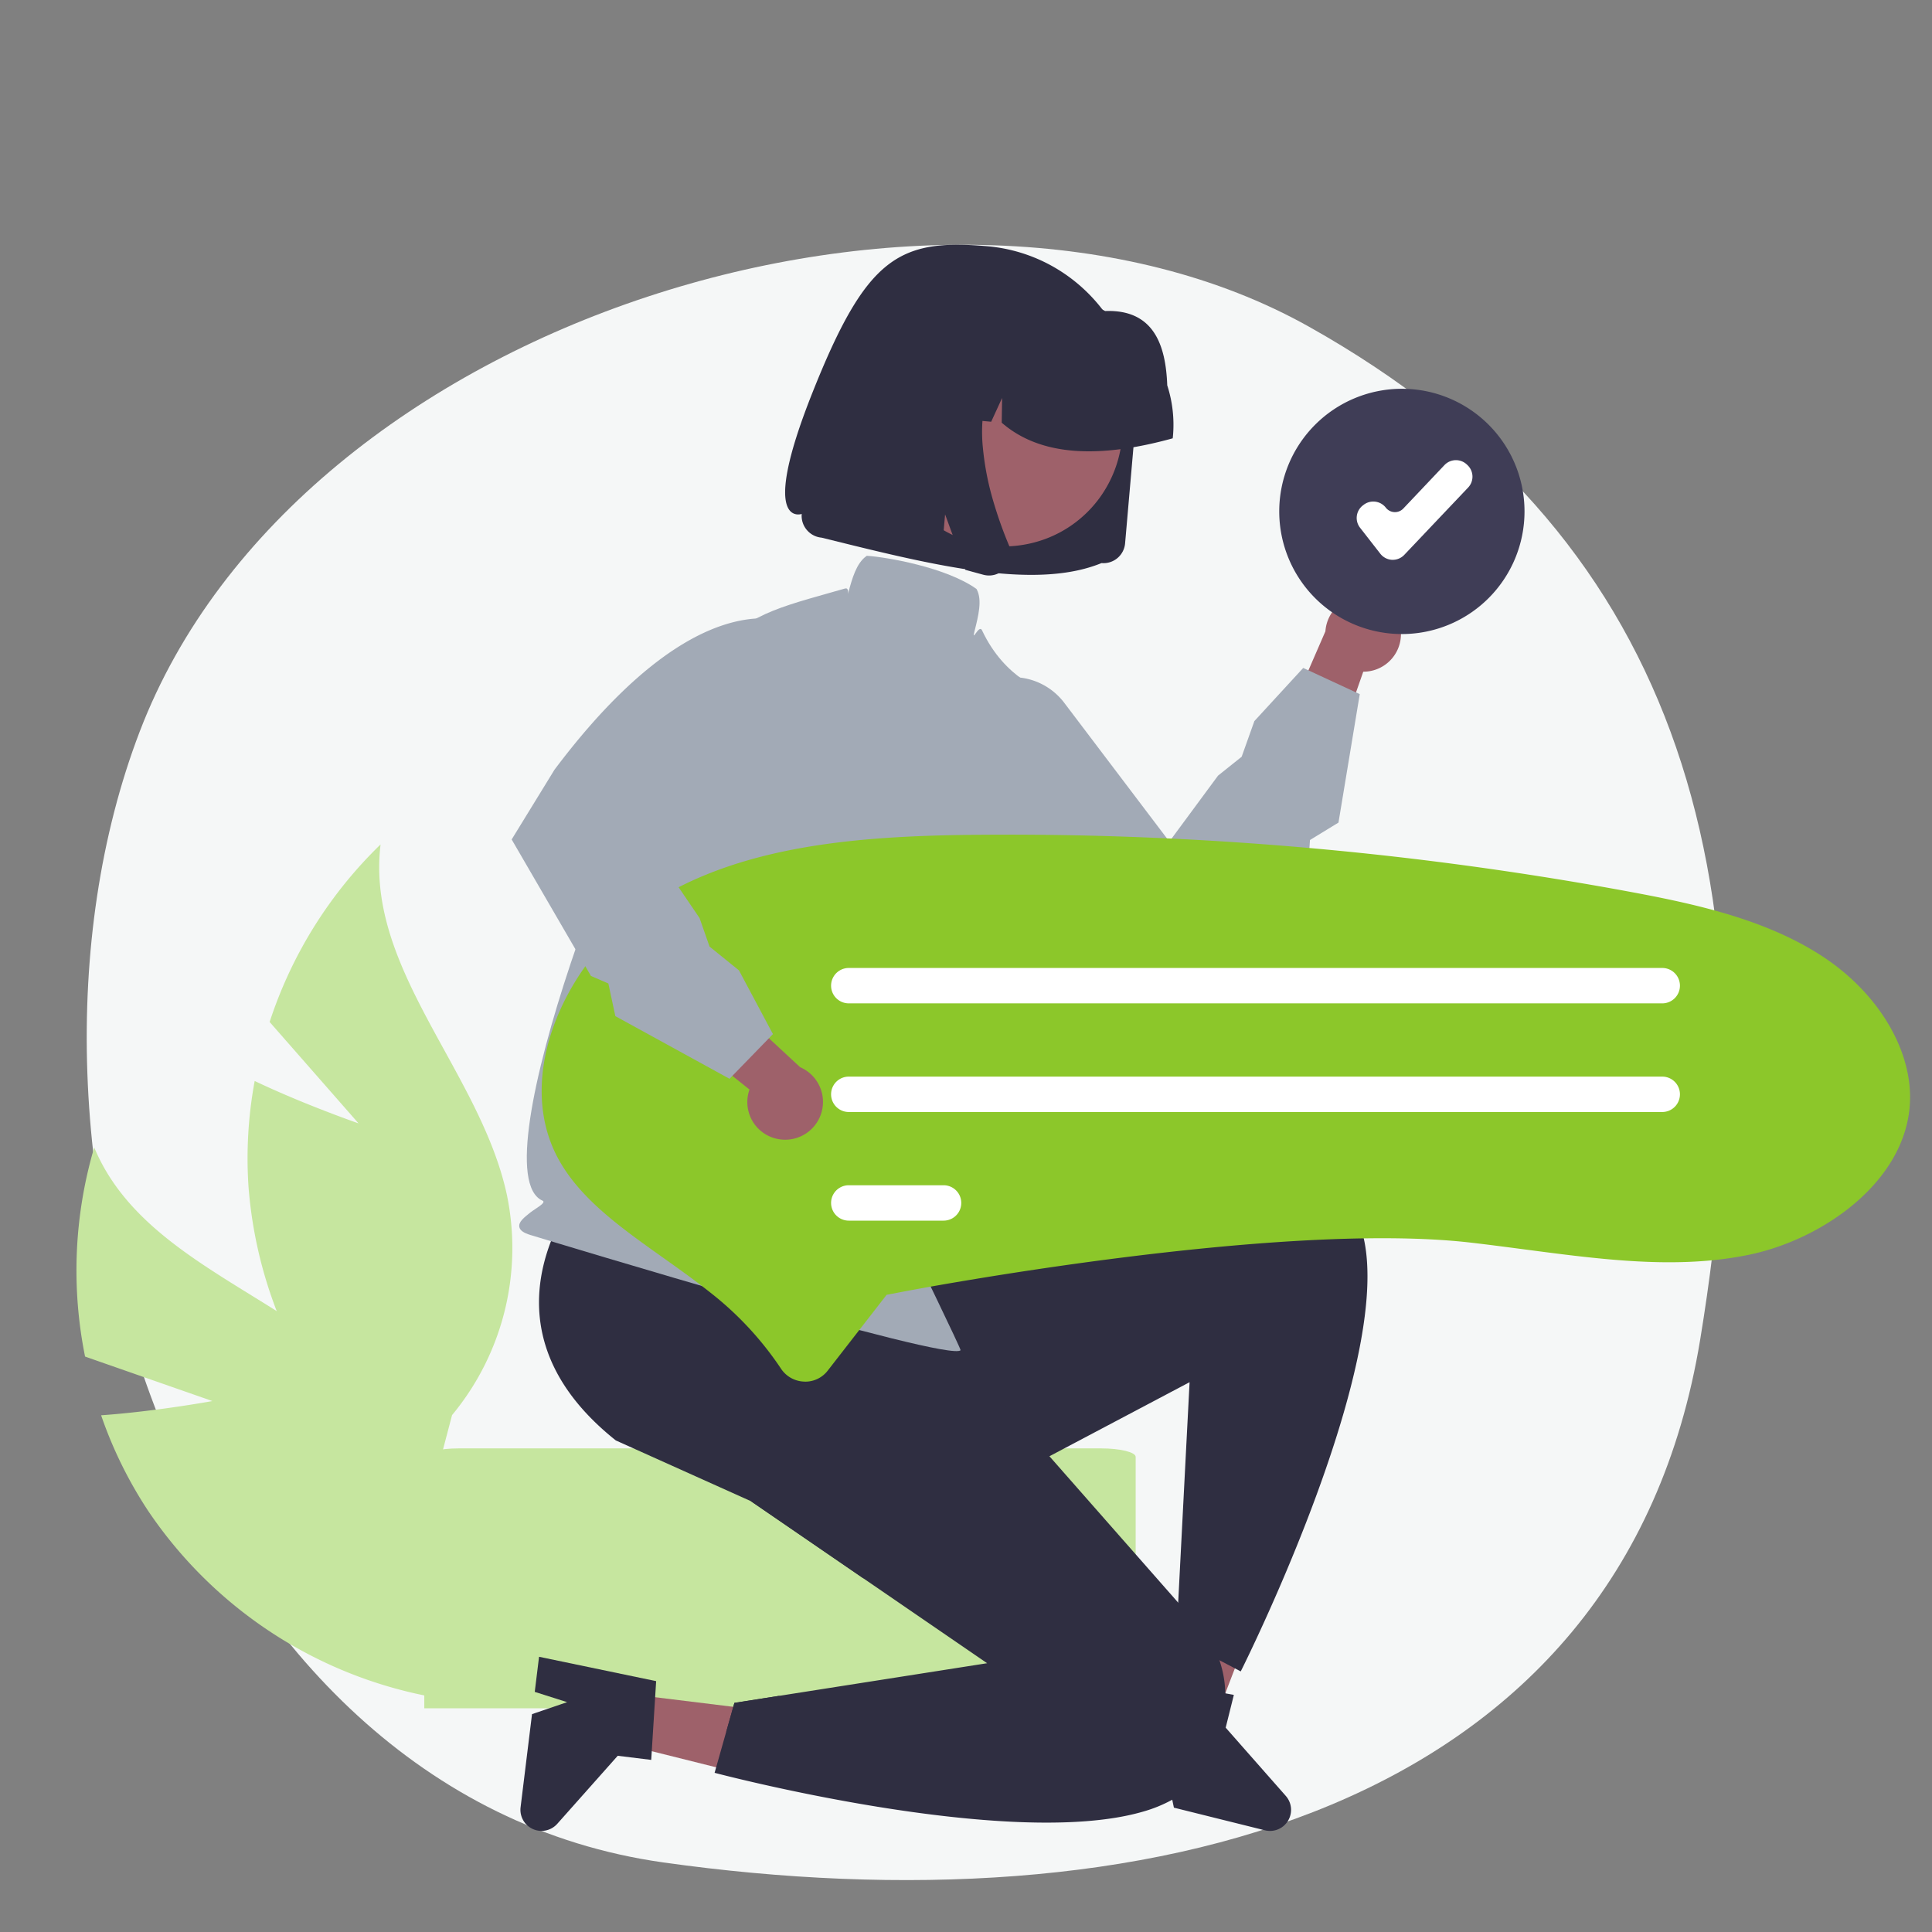 <?xml version="1.0" encoding="UTF-8"?>
<svg xmlns="http://www.w3.org/2000/svg" width="256" height="256" viewBox="0 0 256 256">
  <rect x="0" y="0" width="256" height="256" fill="#808080" stroke="none"/>
  <g id="Recognition" transform="translate(-5.093 34.432)">
    <rect id="Rectangle_7561" data-name="Rectangle 7561" width="256" height="256" transform="translate(5.093 -34.432)" fill="none"></rect>
    <path id="Path_71070" data-name="Path 71070" d="M-7873.293-17007.717c63.261,8.916,127.024-6.229,137.408-69.232s-3.579-107.176-51.836-134.26-133.86-1.363-154.917,53.619S-7936.554-17016.633-7873.293-17007.717Z" transform="translate(7966.255 17220.064)" fill="#f5f7f7"></path>
    <path id="Path_36340" data-name="Path 36340" d="M138.129,238.978l-16.869-5.894a57.652,57.652,0,0,1,1.213-27.713c6.4,15.406,26.358,19.714,37.44,32.183a34.678,34.678,0,0,1,8.036,28.964l3.23,12.254A58.11,58.11,0,0,1,129.6,253.5a56.132,56.132,0,0,1-6.214-12.636C130.67,240.349,138.129,238.978,138.129,238.978Z" transform="translate(-104.895 -87.763)" fill="#c6e69f"></path>
    <path id="Path_36341" data-name="Path 36341" d="M161.791,194.578l-11.78-13.436a57.652,57.652,0,0,1,14.7-23.523c-2.016,16.56,13.234,30.137,16.74,46.447a34.678,34.678,0,0,1-7.268,29.166l-3.223,12.256a58.11,58.11,0,0,1-23.744-42.468,56.131,56.131,0,0,1,.814-14.058C154.624,192.1,161.791,194.578,161.791,194.578Z" transform="translate(-109.19 -80.157)" fill="#c6e69f"></path>
    <path id="Path_36342" data-name="Path 36342" d="M264.648,252.807H179.477c-2.5,0-4.537.5-4.537,1.126v33.313H269.2V253.933C269.2,253.31,267.162,252.807,264.648,252.807Z" transform="translate(-113.626 -95.319)" fill="#c6e69f"></path>
    <path id="Path_36344" data-name="Path 36344" d="M113.246,228.256l-.8,6.484,24.631,6.156,1.175-9.57Z" transform="translate(-25.911 -38.357)" fill="#9e616a"></path>
    <path id="Path_36345" data-name="Path 36345" d="M208.076,288.878l-.653,10.435-4.438-.545-8.011,9.014a2.793,2.793,0,0,1-4.86-2.2l1.514-12.333,4.651-1.587L191.99,290.3l.571-4.65Z" transform="translate(-116.04 -100.55)" fill="#2f2e41"></path>
    <path id="Path_36346" data-name="Path 36346" d="M198.987,227.421l6.339,1.58,9.11-23.7-9.356-2.332Z" transform="translate(-39.695 -34.329)" fill="#9e616a"></path>
    <path id="Path_36347" data-name="Path 36347" d="M306.509,304.686l-7.97-9.049,1.082-4.34-1.128-.211h-.007l-7.043-1.314-2.1-.394-5.1,15.006,4.547,1.135,1.88-4.091.787,3.757.221,1.051,12.057,3a2.791,2.791,0,0,0,2.769-4.555Z" transform="translate(-131.037 -101.144)" fill="#2f2e41"></path>
    <path id="Path_36348" data-name="Path 36348" d="M227.309,292.156l2.3-.362c-2.467,2.569-4.836,4.266-7.085,4.793l1.089-3.852Z" transform="translate(-121.206 -101.528)" fill="#2f2e41"></path>
    <path id="Path_36349" data-name="Path 36349" d="M295.064,267.446c-2.175,4.864-3.743,7.977-3.743,7.977l-.777-.408-2.045-1.072-4.871-2.555-.836-.439.239-4.646,1.061-20.544.45-8.659-18.566,9.812-21.968,11.611q-1.349,2.351-2.681,4.576L226.4,252.862l15.146-22.1,8.828-4.126-1.9-.369a13.977,13.977,0,0,1,1.645-1.965l.668-.376s42.006-23.138,54.092-11.274a9.612,9.612,0,0,1,2.284,3.764C311.3,228.314,300.954,254.288,295.064,267.446Z" transform="translate(-121.823 -88.384)" fill="#2f2e41"></path>
    <path id="Path_36350" data-name="Path 36350" d="M280.5,287.243a9.77,9.77,0,0,1-3.574,3.216,18.406,18.406,0,0,1-3.852,1.571c-17.81,5.2-56.787-5.138-56.787-5.138l1.532-5.415,1.089-3.852,3.7-.58,2.3-.362L252.4,272.37l-7.573-5.194-8.814-6.045-14.925-10.237L203.2,242.851c-20.734-16.517-3.374-35.037-3.374-35.037l11.6-8.223,3.767-2.671,23.145,11.843,6.719,15.906,2.066,4.888,13.533,15.389,17.055,19.392.134.151a12.242,12.242,0,0,1,1.388,1.23c.158.155.323.327.492.513a16.484,16.484,0,0,1,3.454,5.746,14.355,14.355,0,0,1,.78,4.365.016.016,0,0,1,0,.018A19.229,19.229,0,0,1,280.5,287.243Z" transform="translate(-116.506 -86.417)" fill="#2f2e41"></path>
    <path id="Path_36351" data-name="Path 36351" d="M191.394,202.124c-.923-.279-1.393-.618-1.478-1.067-.126-.66.616-1.248,1.475-1.929.6-.475,2.179-1.3,1.6-1.555-8.757-3.855,12.533-58.593,18.71-64.813,1.255-1.264,1.106-3.829,2.778-6.112,4.569-6.234,8.578-7.363,16.565-9.613l2.026-.574c.909-.259-.049,2.323.424.592.527-1.924,1.071-3.914,2.379-4.866l.085-.062.105.007c2.42.16,10.321,1.486,14.374,4.348l.056.04.033.06c.747,1.393.219,3.5-.292,5.529-.42,1.669.59-.972.991-.114,3.071,6.558,8.352,8.043,8.406,8.058l.262.071-.052.267c1.38,7.158-8.088,29.334-10.135,44.266-2.08,15.171,9.776,32.258-7.646,29.385.04.132,6.43,13.25,6.326,13.354C246.8,218.983,194.872,203.175,191.394,202.124ZM244.446,220.817Z" transform="translate(-116.01 -72.911)" fill="#a2aab6"></path>
    <path id="Path_36352" data-name="Path 36352" d="M325.686,122.653a4.981,4.981,0,0,1-4.92,5.842L314.916,145.2l-5.574-7.317,6.409-14.742a5.008,5.008,0,0,1,9.934-.488Z" transform="translate(-135.034 -73.923)" fill="#9e616a"></path>
    <path id="Path_36353" data-name="Path 36353" d="M290.682,171.01l-10.6-2.293c-19.124-6.056-25.681-13.529-27.819-18.733a12.057,12.057,0,0,1-.113-9.787l.054-.073,6.859-6.675a8.578,8.578,0,0,1,12.82.969l13.928,18.391,6.45-8.738,3.128-2.5,1.687-4.73,6.472-7.04,7.493,3.467-2.821,17.024-3.775,2.308-.178,2.506-.062.073Z" transform="translate(-125.772 -75.726)" fill="#a2aab6"></path>
    <path id="Path_36354" data-name="Path 36354" d="M228.361,228.545c-.052,0-.1,0-.157,0a3.827,3.827,0,0,1-3.077-1.75,43.234,43.234,0,0,0-9.1-9.859c-2.136-1.707-4.368-3.295-6.527-4.83-5.569-3.959-10.813-7.689-13.724-12.841-6.347-11.236,1.128-26.886,11.805-33.9,11.977-7.871,27.73-9.106,42.97-9.268q2.376-.025,4.754-.025h0a453.3,453.3,0,0,1,81.866,7.485c8.98,1.657,18.38,3.686,25.933,8.612,7.509,4.9,12.073,12.607,11.627,19.644-.65,10.273-11.54,17.949-21.457,19.956-9.452,1.911-19.271.62-29.666-.748-2.295-.3-4.668-.614-7.014-.885-25.5-2.948-73.408,6.138-75.435,6.526l-2.011.385-7.8,10.04a3.744,3.744,0,0,1-2.984,1.466Z" transform="translate(-116.573 -79.909)" fill="#8cc72a"></path>
    <path id="Path_36355" data-name="Path 36355" d="M349.188,181.777H241.4a2.345,2.345,0,1,1,0-4.69H349.188a2.345,2.345,0,1,1,0,4.69Z" transform="translate(-123.839 -83.258)" fill="#fff"></path>
    <path id="Path_36356" data-name="Path 36356" d="M349.188,198.9H241.4a2.345,2.345,0,1,1,0-4.69H349.188a2.345,2.345,0,0,1,0,4.69Z" transform="translate(-123.839 -85.985)" fill="#fff"></path>
    <path id="Path_36357" data-name="Path 36357" d="M253.963,216.021H241.4a2.345,2.345,0,1,1,0-4.69h12.561a2.345,2.345,0,1,1,0,4.69Z" transform="translate(-123.839 -88.712)" fill="#fff"></path>
    <circle id="Ellipse_607" data-name="Ellipse 607" cx="16.054" cy="16.054" r="16.054" transform="translate(174.795 17.276)" fill="#fff"></circle>
    <path id="Path_36358" data-name="Path 36358" d="M325.938,118.3a16.25,16.25,0,1,1,16.25-16.25A16.25,16.25,0,0,1,325.938,118.3Z" transform="translate(-135.089 -68.717)" fill="#3f3d56"></path>
    <path id="Path_36359" data-name="Path 36359" d="M326.681,110.256l-.1,0a2.1,2.1,0,0,1-1.556-.809L322.339,106a2.1,2.1,0,0,1,.368-2.948l.1-.075a2.1,2.1,0,0,1,2.948.368,1.532,1.532,0,0,0,2.32.113l5.447-5.751a2.1,2.1,0,0,1,2.97-.081l.089.085a2.1,2.1,0,0,1,.08,2.969L328.2,109.6A2.1,2.1,0,0,1,326.681,110.256Z" transform="translate(-137.034 -70.509)" fill="#fff"></path>
    <path id="Path_36360" data-name="Path 36360" d="M227.458,200.192a4.981,4.981,0,0,1-3.882-6.577L209.752,182.56l8.75-2.835,11.786,10.932a5.008,5.008,0,0,1-2.83,9.535Z" transform="translate(-119.172 -83.678)" fill="#9e616a"></path>
    <path id="Path_36361" data-name="Path 36361" d="M188.711,151.281l5.676-9.244c12.05-16.038,21.273-19.749,26.892-20.042a12.057,12.057,0,0,1,9.271,3.136l.051.076,4.025,8.683a8.578,8.578,0,0,1-5.161,11.775L207.5,152.713l6.107,8.98,1.325,3.781,3.9,3.159,4.5,8.439-5.754,5.921-15.128-8.3-.927-4.326-2.306-1-.049-.083Z" transform="translate(-115.82 -74.48)" fill="#a2aab6"></path>
    <path id="Path_9" data-name="Path 9" d="M273.735,105.283h.014a2.873,2.873,0,0,0,3.11-2.616l1.39-15.976a21.43,21.43,0,0,0-.959-8.479,21.775,21.775,0,0,0-10.4-12.449,21.442,21.442,0,0,0-8.237-2.459c-11.8-1.045-16.088,1.439-23.251,19.467s-1.392,16-1.392,16a2.878,2.878,0,0,0,.129,1.141,2.925,2.925,0,0,0,1.4,1.672,2.888,2.888,0,0,0,1.1.328c13.96,3.45,28.048,7.086,37.1,3.369Z" transform="translate(-122.685 -65.103)" fill="#2f2e41"></path>
    <path id="Ellipse_1" data-name="Ellipse 1" d="M250.107,80.1a15.807,15.807,0,0,0,16.236,24.268,15.623,15.623,0,0,0,10.015-6.686,15.807,15.807,0,0,0-16.224-24.261A15.623,15.623,0,0,0,250.107,80.1Z" transform="translate(-125.177 -66.699)" fill="#9e616a"></path>
    <path id="Path_10" data-name="Path 10" d="M285.91,89.661a16.953,16.953,0,0,0-.759-6.706c-.194-5.3-1.763-10.088-8.225-9.844a16.96,16.96,0,0,0-6.471-1.939l-3.2-.294-.108-.01a16.924,16.924,0,0,0-18.318,15.4l-.028.32,6.762.616,2.867-6.243-.1,6.5,3.492.319,1.446-3.15-.05,3.275c5.212,4.53,13.072,4.717,22.657,2.073Z" transform="translate(-125.392 -66.329)" fill="#2f2e41"></path>
    <path id="Path_13" data-name="Path 13" d="M263.562,105.967a2.828,2.828,0,0,1-.253,1.536,2.89,2.89,0,0,1-.439.677,2.922,2.922,0,0,1-.512.462,2.869,2.869,0,0,1-1.916.513l-.127-.015q-.063-.009-.126-.02t-.126-.025l-.126-.031-2.363-.645-2.692-7.352-.563,6.471-10.744-2.915,2.389-27.46,18.291,1.68-.5.486a12.633,12.633,0,0,0-3.388,5.945,20.593,20.593,0,0,0-.475,6.99,37.136,37.136,0,0,0,1.355,6.985,54.733,54.733,0,0,0,2.106,5.939,2.887,2.887,0,0,1,.208.779Z" transform="translate(-124.559 -67.342)" fill="#2f2e41"></path>
  </g>
</svg>
